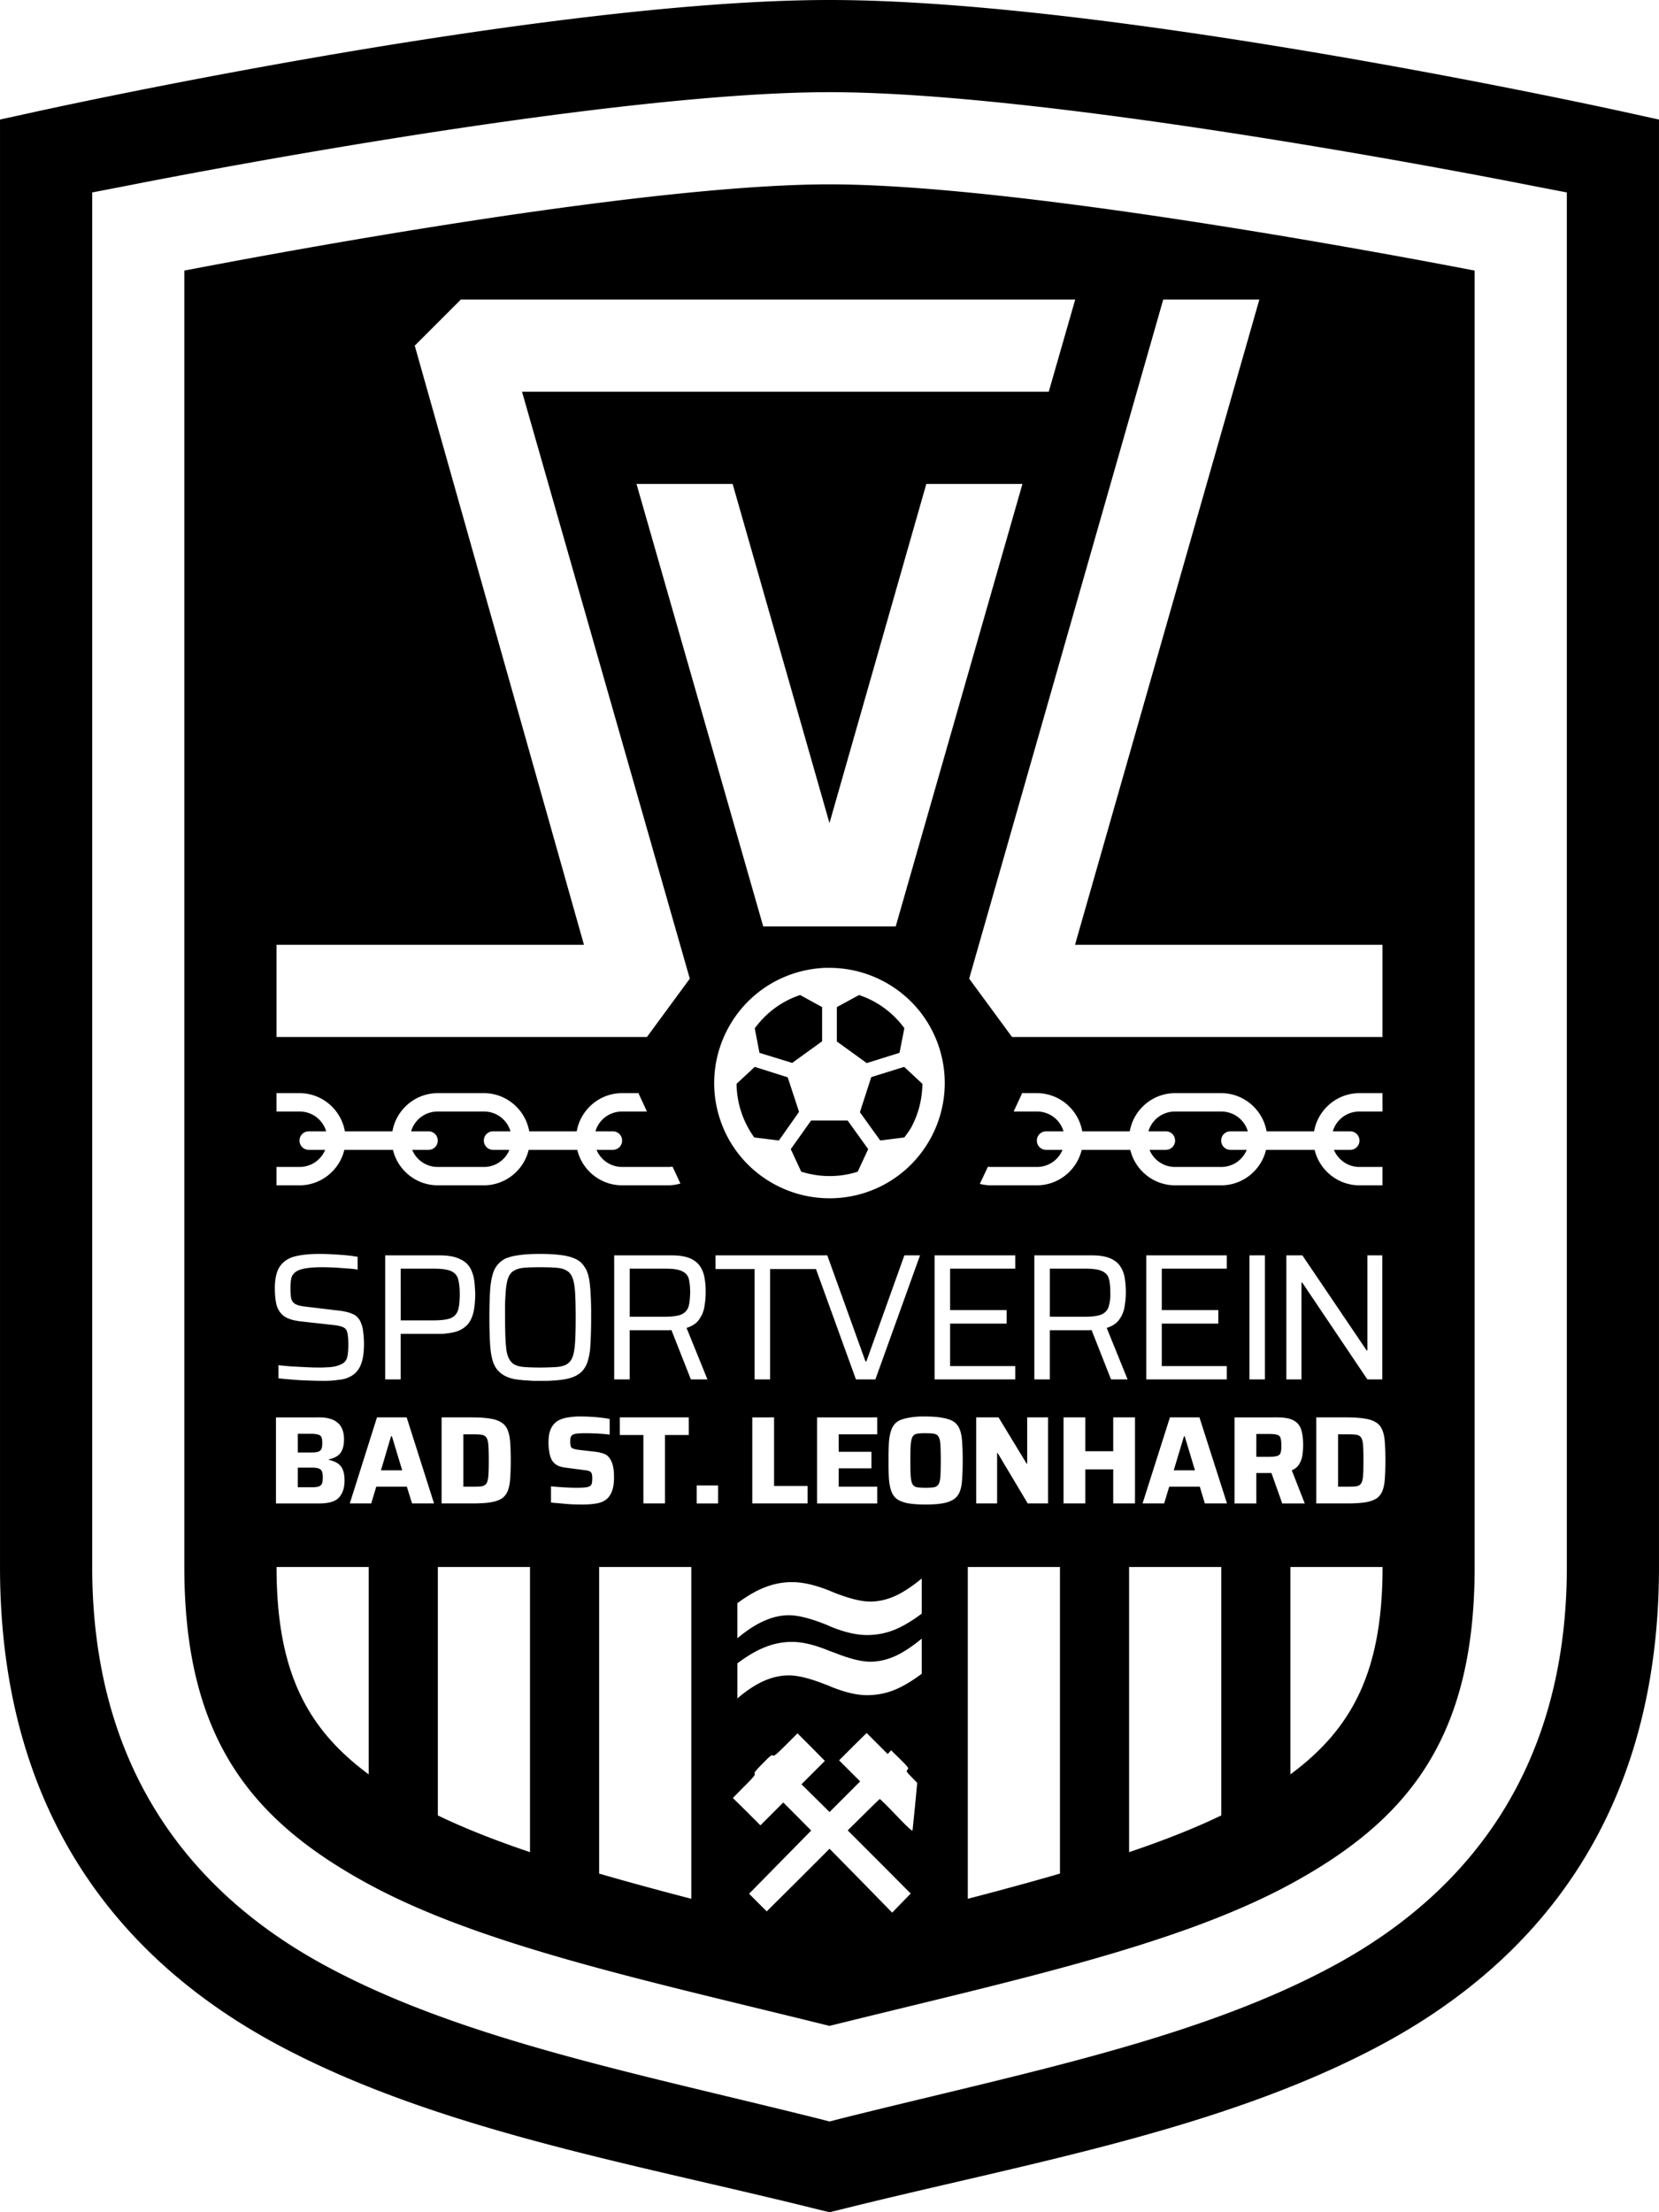 <?xml version="1.0" encoding="UTF-8"?>
<svg version="1.1" viewBox="0 0 750 1000" xmlns="http://www.w3.org/2000/svg">
 <path d="m375 0c-130.56 0-358.64 50.455-358.64 50.455l-16.357 3.582v654.3c0 110.42 53.368 177.27 125.57 215.98 72.202 38.712 162.07 53.883 244.38 74.463l5.045 1.221 5.045-1.221c82.319-20.58 172.18-35.751 244.38-74.463 72.202-38.711 125.57-105.57 125.57-215.98v-654.3l-16.357-3.582c0 8e-5 -228.09-50.455-358.64-50.455zm0 41.666c106.41 0 316.49 42.075 316.49 42.074l16.846 3.256v621.34c0 89.409-42.856 146.1-104.57 179.77-61.718 33.664-140.98 48.895-223.71 69.58l-5.045 1.303-5.045-1.303c-82.739-20.685-162-35.916-223.71-69.58-61.718-33.664-104.57-90.358-104.57-179.77v-621.34l16.846-3.256s210.08-42.074 316.49-42.074zm0 41.668c-89.725 0-270.55 34.951-291.67 38.98v586.02c0 77.257 30.061 114.31 82.926 143.15 51.618 28.155 127.12 44.025 208.74 64.291 81.62-20.266 157.12-36.136 208.74-64.291 52.865-28.835 82.926-65.89 82.926-143.15v-586.02c-21.117-4.029-201.94-38.98-291.67-38.98zm-166.67 52.082h277.75l-11.963 41.668h-238.12l75.848 265.3-19.369 26.367h-167.48v-41.666h139l-76.498-270.83zm317.54 0h43.457l-83.334 291.67h139v41.666h-167.48l-19.369-26.367zm-238.12 83.334h43.457l43.783 153.32 43.783-153.32h43.457l-57.293 200.03h-59.895zm85.285 218.75c0.67-0.026 1.287 0 1.953 0 21.948 0 42.415 13.96 49.56 35.971 8.884 27.344-6.103 56.788-33.447 65.674-5.356 1.73-10.78 2.522-16.113 2.522-21.948 0-42.415-13.96-49.56-35.969-8.884-27.344 6.103-56.788 33.447-65.674 4.685-1.513 9.476-2.34 14.158-2.523zm-11.31 12.289c-8.38 2.794-15.403 8.044-20.508 15.055l2.117 11.068 14.81 4.557 13.51-9.766v-15.463zm26.611 0-10.008 5.451v15.545l13.51 9.766 14.811-4.639 2.195-11.15c-5.146-7.016-12.278-12.243-20.508-14.973zm-47.119 32.471-8.219 7.648c0.104 11.698 4.954 20.033 7.975 24.252l11.15 1.383 9.113-12.939-5.127-15.625zm67.547 0-14.892 4.639-5.125 15.869 9.195 12.775 10.904-1.383c1.279-1.761 2.643-3.495 3.58-5.453 2.999-5.902 4.515-12.351 4.557-18.799zm-127.52 11.879h7.65l-0.168 0.246 3.742 8.057h-11.23c-5.747 0-10.526 3.74-12.043 8.951h7.893a4.167 4.167 0 0 1 4.15 4.232 4.167 4.167 0 0 1-4.15 4.15h-7.404c1.885 4.509 6.307 7.731 11.555 7.731h20.834c0.671 0 1.311-0.062 1.953-0.162l3.58 7.65c-1.771 0.493-3.608 0.812-5.533 0.812h-20.834c-9.814 0-18.08-6.866-20.264-16.031h-21.973c-2.183 9.165-10.45 16.031-20.264 16.031h-20.834c-9.814 0-18.08-6.866-20.264-16.031h-21.973c-2.183 9.165-10.45 16.031-20.264 16.031h-10.416v-8.301h10.416c5.248 0 9.673-3.14 11.557-7.646v-0.084h-7.406a4.167 4.167 0 0 1-4.148-4.15 4.167 4.167 0 0 1 4.148-4.232h7.894c-1.518-5.211-6.298-8.951-12.045-8.951h-10.416v-8.301h10.422c10.244 0 18.795 7.484 20.508 17.252h21.484c1.713-9.768 10.264-17.252 20.508-17.252h20.834c10.244 0 18.795 7.483 20.508 17.25h21.484c1.713-9.768 10.264-17.252 20.508-17.252zm180.58 2e-3h6.926c10.244 0 18.795 7.484 20.508 17.252h21.484c1.713-9.768 10.264-17.252 20.508-17.252h20.832c10.244 0 18.797 7.484 20.51 17.252h21.482c1.713-9.768 10.264-17.252 20.508-17.252h10.418v8.301h-10.418c-5.747 0-10.526 3.74-12.043 8.951h7.893a4.167 4.167 0 0 1 4.15 4.232 4.167 4.167 0 0 1-4.15 4.15h-7.404c1.885 4.509 6.307 7.731 11.555 7.731h10.418v8.301h-10.418c-9.815 0-18.08-6.866-20.264-16.031h-21.971c-2.183 9.165-10.452 16.031-20.266 16.031h-20.832c-9.815 0-18.08-6.866-20.264-16.031h-21.973c-2.183 9.165-10.45 16.031-20.264 16.031h-20.834c-1.722 0-3.359-0.255-4.963-0.65l3.662-7.731c0.421 0.044 0.861 0.082 1.299 0.082h20.834c5.248 0 9.673-3.14 11.557-7.648v-0.084h-7.406a4.167 4.167 0 0 1-4.15-4.15 4.167 4.167 0 0 1 4.15-4.231h7.894c-1.518-5.211-6.298-8.951-12.045-8.951h-10.498l3.742-8.057zm-263.92 8.301c-5.747-5e-5 -10.526 3.74-12.043 8.951h7.893a4.167 4.167 0 0 1 4.15 4.232 4.167 4.167 0 0 1-4.15 4.15h-7.404c1.867 4.547 6.279 7.731 11.555 7.731h20.834c5.275 0 9.69-3.183 11.557-7.731h-7.406a4.167 4.167 0 0 1-4.15-4.15 4.167 4.167 0 0 1 4.15-4.232h7.894c-1.518-5.211-6.298-8.951-12.045-8.951zm333.33 0c-5.747 0-10.528 3.74-12.045 8.951h7.894a4.167 4.167 0 0 1 4.15 4.232 4.167 4.167 0 0 1-4.15 4.15h-7.406c1.868 4.547 6.281 7.731 11.557 7.731h20.834c5.275 0 9.688-3.183 11.555-7.731h-7.404a4.167 4.167 0 0 1-4.15-4.15 4.167 4.167 0 0 1 4.15-4.232h7.893c-1.518-5.211-6.296-8.951-12.043-8.951zm-164.55 4.068-9.195 12.939 4.719 10.174c13.462 4.282 24.255 0.412 25.555 0l4.719-10.174-9.277-12.939zm-222.26 60.303h8e-3c2.32 2e-4 4.658 0.092 7.072 0.246 0.804 0.05 1.625 0.096 2.441 0.162 2.447 0.163 4.506 0.396 6.186 0.65 0.558 0.087 1.07 0.15 1.545 0.246v5.779c-0.533-0.083-1.041-0.175-1.629-0.246-1.175-0.142-2.5-0.226-3.904-0.326-0.7-0.05-1.433-0.121-2.195-0.162-0.746-0.054-1.474-0.121-2.195-0.162-0.721-0.043-1.425-0.057-2.117-0.084-1.383-0.056-2.713-0.082-3.988-0.082-5.815 0-9.682 0.621-11.637 1.871-0.154 0.096-0.363 0.22-0.488 0.324-0.125 0.104-0.207 0.214-0.332 0.326-0.725 0.662-1.259 1.422-1.467 2.359-0.292 1.25-0.416 2.763-0.416 4.557 0 2.174 0.124 3.824 0.416 4.965 0.325 1.087 1.054 1.871 2.033 2.359 0.98 0.489 2.468 0.842 4.477 1.059l13.59 1.627c1.442 0.136 2.778 0.312 3.986 0.57 0.604 0.129 1.163 0.25 1.709 0.408 0.271 0.083 0.562 0.159 0.812 0.246 0.258 0.087 0.484 0.229 0.734 0.324 0.487 0.177 0.962 0.377 1.383 0.652 0.196 0.138 0.362 0.246 0.57 0.408 0.388 0.324 0.725 0.716 1.059 1.139 0.154 0.211 0.363 0.413 0.488 0.65 0.287 0.472 0.524 1.058 0.732 1.629 0.125 0.285 0.251 0.586 0.334 0.895 0.083 0.309 0.167 0.561 0.25 0.895 0.167 0.665 0.249 1.436 0.332 2.197 0.208 1.522 0.334 3.279 0.334 5.289 0 3.858-0.458 6.915-1.383 9.197-0.125 0.278-0.209 0.55-0.334 0.812-0.892 1.825-2.103 3.199-3.578 4.15-0.613 0.388-1.243 0.697-1.955 0.977-0.237 0.092-0.482 0.243-0.732 0.326-0.496 0.163-1.005 0.291-1.547 0.408-0.271 0.058-0.605 0.116-0.896 0.162-0.279 0.048-0.521 0.05-0.812 0.084-1.171 0.163-2.387 0.325-3.662 0.408-0.642 0.043-1.286 0.062-1.953 0.082-0.667 0.02-1.342 0-2.033 0-2.065 0-4.254-0.054-6.592-0.162-2.337-0.054-4.717-0.192-7-0.408-2.281-0.161-4.338-0.354-6.184-0.57v-5.939c1.902 0.215 3.929 0.406 6.104 0.568 2.174 0.108 4.335 0.218 6.348 0.326 2.067 0.108 3.795 0.162 5.207 0.162 0.721-5e-5 1.383 0.013 2.033 0 0.65-0.018 1.292-0.057 1.871-0.084 0.579-0.029 1.125-0.041 1.629-0.082 0.504-0.042 0.951-0.11 1.385-0.164 1.74-0.271 3.199-0.759 4.394-1.465 1.196-0.707 1.904-1.787 2.195-3.254 0.292-1.522 0.416-3.199 0.416-5.047 0-2.5-0.124-4.338-0.416-5.533-0.217-1.25-0.868-2.115-1.955-2.603-1.033-0.489-2.707-0.842-5.045-1.059l-13.916-1.547c-3.478-0.379-6.129-1.191-7.812-2.441-1.683-1.304-2.796-3.062-3.338-5.127-0.483-2.065-0.732-4.498-0.732-7.324 0-4.51 0.782-7.862 2.357-10.09 1.63-2.283 4.013-3.77 7-4.477 2.987-0.707 6.579-1.058 10.814-1.059zm99.832 0h0.029c4.333 1e-3 7.895 0.246 10.713 0.732 1.442 0.217 2.695 0.568 3.824 0.977 1.125 0.408 2.113 0.867 2.93 1.465 1.054 0.747 1.912 1.72 2.603 2.85 0.167 0.226 0.293 0.409 0.418 0.65 0.125 0.241 0.291 0.474 0.416 0.732 0.125 0.256 0.167 0.544 0.25 0.814 0.083 0.265 0.251 0.531 0.334 0.814 0.604 1.991 0.928 4.456 1.137 7.404 0.167 2.486 0.293 5.447 0.334 8.789 0.013 1.114 0 2.291 0 3.5 0 4.837-0.126 8.92-0.334 12.289-0.042 0.829-0.083 1.602-0.166 2.359-0.263 2.272-0.73 4.229-1.301 5.859-0.188 0.53-0.4 0.993-0.65 1.465-0.746 1.416-1.749 2.601-3.012 3.498-1.63 1.196-3.877 2.034-6.756 2.523-2.119 0.326-4.673 0.569-7.648 0.652-0.992 0.027-2.004 0-3.092 0s-2.096 0.027-3.092 0c-0.996-0.025-1.946-0.11-2.85-0.164-1.808-0.109-3.441-0.272-4.883-0.488-0.354-0.062-0.725-0.091-1.059-0.162-2.34-0.505-4.19-1.313-5.615-2.359-1.629-1.195-2.925-2.845-3.742-4.965-0.762-2.174-1.259-4.904-1.467-8.219-0.208-3.369-0.332-7.453-0.332-12.289 0-4.837 0.124-8.972 0.332-12.287 0.192-2.948 0.619-5.415 1.223-7.406 0.083-0.284 0.167-0.548 0.25-0.814 0.812-2.174 2.111-3.849 3.74-5.045 0.608-0.448 1.254-0.879 2.033-1.221 0.258-0.117 0.521-0.146 0.812-0.246 0.279-0.1 0.605-0.233 0.896-0.324 0.892-0.272 1.871-0.49 2.93-0.652 1.441-0.244 3.075-0.448 4.883-0.568 1.799-0.121 3.748-0.164 5.91-0.164zm-45.619 0.65c3.587 0 6.504 0.459 8.625 1.383 2.175 0.87 3.795 2.086 4.883 3.662 0.542 0.788 0.967 1.666 1.301 2.603 0.083 0.234 0.167 0.491 0.25 0.732 0.083 0.244 0.167 0.478 0.25 0.732 0.084 0.253 0.124 0.47 0.166 0.732 0.042 0.263 0.127 0.544 0.168 0.814 0.279 1.63 0.403 3.395 0.486 5.209 0.042 0.605 0.084 1.164 0.084 1.789 0 1.223-0.083 2.427-0.166 3.582-0.042 0.578-0.085 1.149-0.168 1.709-0.083 0.56-0.167 1.166-0.25 1.709-0.042 0.265-0.124 0.474-0.166 0.732-0.042 0.258-0.085 0.482-0.168 0.732-0.388 1.498-0.974 2.928-1.791 4.15-1.087 1.63-2.708 2.901-4.883 3.824-1.36 0.577-3.031 0.924-4.965 1.141-0.388 0.042-0.804 0.133-1.221 0.162-0.817 0.061-1.695 0.082-2.603 0.082h-17.334v20.59h-6.998v-56.07zm104.83 0c3.533 0 6.316 0.433 8.383 1.303 2.063 0.87 3.605 2.086 4.639 3.662 1.033 1.522 1.7 3.306 2.033 5.371 0.167 1.005 0.333 2.087 0.416 3.174 0.084 1.087 0.084 2.168 0.084 3.336 0 2.01-0.195 4.094-0.57 6.268-0.083 0.53-0.209 1.121-0.334 1.627-0.083 0.253-0.167 0.487-0.25 0.732-0.154 0.494-0.362 0.994-0.57 1.465-0.125 0.234-0.291 0.423-0.416 0.652-0.254 0.458-0.521 0.948-0.812 1.383-1.196 1.739-3.089 3.009-5.697 3.824l9.439 23.273h-7.486l-8.789-22.299c-0.438 0.056-1.138 0.084-2.117 0.084h-16.764v22.217h-6.998v-56.07zm189.96 0c3.533 0 6.316 0.433 8.383 1.303 2.064 0.87 3.605 2.086 4.639 3.662 1.033 1.522 1.7 3.306 2.033 5.371 0.321 2.01 0.486 4.173 0.486 6.51 0 2.01-0.195 4.094-0.57 6.268-0.083 0.53-0.209 1.121-0.334 1.627-0.083 0.253-0.167 0.487-0.25 0.732-0.154 0.494-0.362 0.994-0.57 1.465-0.125 0.234-0.209 0.423-0.334 0.652-0.254 0.458-0.603 0.948-0.895 1.383-1.195 1.739-3.089 3.009-5.697 3.824l9.439 23.273h-7.486l-8.789-22.297c-0.438 0.056-1.138 0.082-2.117 0.082h-16.764v22.217h-7v-56.07zm-169.95 2e-3h50.527l17.252 47.932h0.418l17.17-47.932h7.08l-20.182 56.07h-8.789l-18.066-49.887h-20.752v49.887h-6.998v-49.887h-17.66zm99.039 0h36.459v6.021h-29.459v18.717h25.553v6.104h-25.553v19.207h29.459v6.021h-36.459zm95.703 0h36.377v6.021h-29.377v18.717h25.553v6.104h-25.553v19.207h29.377v6.021h-36.377zm46.631 0h7v56.07h-7zm16.684 0h7.242l29.053 42.969h0.334v-42.969h6.754v56.07h-6.754l-29.459-43.783h-0.334v43.783h-6.836zm-337.23 5.365c-2.989 0-5.448 0.084-7.406 0.246-1.467 0.122-2.734 0.438-3.742 0.896-0.154 0.079-0.32 0.157-0.486 0.244-0.167 0.087-0.293 0.15-0.418 0.246-0.429 0.265-0.887 0.581-1.221 0.977-0.125 0.133-0.207 0.262-0.332 0.408-0.433 0.584-0.767 1.302-1.059 2.117-0.546 1.576-0.892 3.766-1.059 6.592-0.083 1.413-0.209 3.062-0.25 4.883-0.041 1.821 0 3.876 0 6.104 0 4.456 0.083 8.078 0.25 10.904 0.042 0.706 0.083 1.321 0.166 1.953 0.084 0.632 0.085 1.234 0.168 1.791 0.179 1.114 0.441 2.113 0.732 2.928 0.596 1.576 1.462 2.739 2.603 3.5 1.143 0.706 2.68 1.14 4.639 1.303 1.956 0.163 4.419 0.246 7.406 0.246 1.496 0 2.833-0.043 4.07-0.084 1.238-0.042 2.359-0.079 3.338-0.162 1.955-0.164 3.497-0.597 4.639-1.303 1.196-0.761 2.062-1.924 2.603-3.5 0.546-1.63 0.892-3.846 1.059-6.672 0.167-2.826 0.25-6.45 0.25-10.906 0-4.456-0.083-8.161-0.25-10.986-0.163-2.826-0.517-5.016-1.059-6.592-0.154-0.407-0.32-0.789-0.486-1.139-0.529-1.05-1.221-1.83-2.117-2.359-1.143-0.761-2.68-1.22-4.639-1.383-1.957-0.163-4.419-0.246-7.406-0.246zm-63.156 0.656 6e-3 23.361h15.055c0.896 0 1.746-0.038 2.522-0.084 0.388-0.025 0.762-0.048 1.137-0.084 1.782-0.178 3.212-0.5 4.232-0.977 1.629-0.815 2.659-2.167 3.092-3.906 0.442-1.739 0.65-3.955 0.65-6.672 0-2.717-0.217-4.907-0.65-6.592-0.383-1.739-1.383-3.011-3.012-3.826-1.576-0.817-4.225-1.221-7.812-1.221zm103.52 0-5e-3 21.734h15.787c0.896 0 1.666-0.036 2.441-0.082 0.388-0.025 0.768-0.048 1.143-0.084 1.782-0.178 3.212-0.5 4.232-0.977 1.629-0.815 2.656-2.114 3.09-3.744 0.321-1.223 0.489-2.58 0.572-4.231v-0.084c0.042-0.55 0.082-1.111 0.082-1.709 0-2.391-0.195-4.391-0.57-6.021-0.379-1.63-1.355-2.821-2.93-3.582-1.522-0.817-4.007-1.221-7.486-1.221zm189.94 0v21.734h15.787c0.9 0 1.75-0.036 2.525-0.082 0.388-0.025 0.684-0.048 1.059-0.084 1.782-0.178 3.212-0.5 4.232-0.977 1.629-0.815 2.656-2.114 3.09-3.744 0.317-1.223 0.567-2.58 0.65-4.231v-0.084c0.027-0.55 0-1.111 0-1.709 0-2.391-0.195-4.391-0.57-6.021-0.379-1.63-1.355-2.821-2.93-3.582-1.522-0.817-4.007-1.221-7.486-1.221zm-213.38 66.814h-0.013c0.508-0.017 1.016-1e-4 1.545 0 1.508 0 3.1 0.05 4.721 0.162 1.622 0.075 3.081 0.221 4.477 0.408 1.433 0.15 2.683 0.345 3.662 0.57v7.08c-1.394-0.226-3.177-0.376-5.289-0.488-2.074-0.113-3.971-0.164-5.779-0.164-2.865 0-4.786 0.2-5.615 0.652-0.525 0.301-0.808 0.773-0.975 1.301-0.125 0.49-0.166 1.075-0.166 1.791 0 0.98 0.083 1.707 0.25 2.197 0.15 0.49 0.445 0.789 0.975 0.977 0.529 0.191 1.35 0.42 2.441 0.57l7.731 0.894c1.544 0.189 2.991 0.531 4.232 1.059 1.242 0.528 2.175 1.591 2.93 3.174 0.379 0.754 0.686 1.724 0.895 2.93 0.25 1.168 0.334 2.616 0.334 4.312 0 2.827-0.342 5.016-1.059 6.674-0.679 1.658-1.646 2.913-2.93 3.742-1.245 0.791-2.699 1.322-4.394 1.547-1.694 0.267-3.617 0.408-5.613 0.408-1.545 0-3.15-0.01-4.883-0.084-1.735-0.075-3.433-0.258-5.129-0.408-1.659-0.15-3.154-0.258-4.475-0.408v-7.324c2.073 0.188 4.153 0.376 6.266 0.488s3.851 0.162 5.209 0.162c1.775 0 3.129-0.049 4.07-0.162 0.979-0.114 1.663-0.35 2.117-0.65 0.438-0.339 0.729-0.775 0.812-1.303 0.125-0.565 0.166-1.244 0.166-2.035 0-1.018-0.042-1.75-0.25-2.277-0.188-0.527-0.617-0.953-1.221-1.141-0.562-0.226-1.442-0.338-2.684-0.488l-7.975-1.057c-2.035-0.225-3.672-0.848-4.801-1.791-1.092-0.98-1.781-2.204-2.197-3.824-0.4-1.658-0.648-3.636-0.648-5.859 0-2.563 0.383-4.64 1.137-6.186 0.754-1.545 1.771-2.709 3.092-3.5 1.358-0.791 2.95-1.282 4.721-1.545 1.359-0.2 2.788-0.358 4.312-0.408zm154.87 0c0.738-0.026 1.545 0 2.357 0 3.241-5e-4 5.82 0.238 7.895 0.65 2.112 0.377 3.837 0.967 5.045 1.871 1.208 0.867 2.074 2.117 2.603 3.662 0.558 1.507 0.85 3.353 0.975 5.615 0.167 2.261 0.25 4.928 0.25 8.057 0 3.128-0.083 5.878-0.25 8.139-0.113 2.262-0.408 4.15-0.975 5.695-0.529 1.508-1.395 2.678-2.603 3.582-1.204 0.867-2.937 1.541-5.045 1.953-2.073 0.378-4.653 0.568-7.895 0.568-3.241 0-5.948-0.193-8.057-0.568-2.072-0.415-3.761-1.087-4.965-1.953-1.167-0.905-1.953-2.074-2.519-3.582-0.529-1.545-0.892-3.434-1.059-5.695-0.125-2.261-0.168-5.01-0.168-8.139 0-3.128 0.043-5.795 0.168-8.057 0.15-2.261 0.529-4.108 1.059-5.615 0.562-1.545 1.353-2.795 2.519-3.662 1.206-0.904 2.89-1.496 4.965-1.871 1.584-0.309 3.476-0.571 5.697-0.65zm-271.73 0.406c7.387 0 11.148 3.327 11.148 9.848 0 2.751-0.537 4.833-1.629 6.266-1.092 1.432-2.872 2.358-5.209 2.848v0.246c2.45 0.528 4.242 1.453 5.371 2.848 1.129 1.395 1.709 3.572 1.709 6.512 0 3.241-0.826 5.802-2.522 7.649-1.658 1.809-4.648 2.686-8.869 2.686h-19.613v-38.898zm205.57 0v31.006h15.137v7.894h-24.984v-38.898zm46.631 0v7.649h-17.416v7.894h14.81v7.486h-14.81v8.301h17.416v7.57h-27.182v-38.898zm180.84 0c3.392 0 5.91 0.485 7.568 1.465 1.696 0.98 2.809 2.43 3.338 4.314 0.562 1.847 0.812 4.16 0.812 6.836 0 1.47-0.126 2.967-0.334 4.475-0.225 1.47-0.713 2.826-1.467 4.07-0.717 1.206-1.829 2.127-3.338 2.768l5.861 14.973h-10.174l-4.883-13.752h-6.834v13.752h-9.848v-38.898zm-406.99 0h13.426l12.371 38.898h-9.93l-2.357-7.568h-13.834l-2.279 7.568h-9.686zm29.215 0h13.672c3.43 0 6.195 0.193 8.383 0.568 2.225 0.339 3.967 1.006 5.209 1.873 1.246 0.829 2.121 1.99 2.688 3.498 0.567 1.47 0.932 3.311 1.057 5.535 0.167 2.224 0.25 4.846 0.25 7.975 0 3.128-0.083 5.833-0.25 8.057-0.113 2.224-0.49 4.107-1.057 5.615-0.567 1.47-1.442 2.633-2.688 3.5-1.242 0.829-2.984 1.414-5.209 1.789-2.186 0.338-4.954 0.488-8.383 0.488h-13.672zm80.566 0h31.17v7.975h-10.742v30.924h-9.766v-30.924h-10.662zm161.13 0h10.092l12.695 20.914h0.25v-20.914h9.44v38.898h-9.195l-13.59-22.785h-0.25v22.785h-9.441zm39.471 0h9.846v15.299h12.615v-15.299h9.846v38.898h-9.846v-15.381h-12.615v15.381h-9.846zm48.096 0h13.346l12.451 38.898h-10.01l-2.277-7.568h-13.836l-2.279 7.568h-9.766zm66.162 0h13.672c3.43 0 6.193 0.193 8.381 0.568 2.225 0.339 3.963 1.006 5.209 1.873 1.242 0.829 2.117 1.99 2.684 3.498 0.567 1.47 0.933 3.311 1.058 5.535 0.167 2.224 0.25 4.846 0.25 7.975 0 3.128-0.083 5.833-0.25 8.057-0.113 2.224-0.492 4.107-1.058 5.615-0.562 1.47-1.438 2.633-2.684 3.5-1.246 0.829-2.984 1.414-5.209 1.789-2.186 0.338-4.952 0.488-8.381 0.488h-13.672zm-177.82 7.16c-1.11 0.038-1.976 0.104-2.684 0.246-0.942 0.149-1.617 0.628-2.033 1.383-0.396 0.716-0.688 1.966-0.812 3.662s-0.166 3.985-0.166 7 0.041 5.384 0.166 7.08c0.113 1.696 0.396 2.909 0.812 3.662 0.412 0.716 1.092 1.195 2.033 1.383 0.942 0.15 2.246 0.246 3.904 0.246 1.658 0 2.883-0.096 3.824-0.246 0.942-0.189 1.617-0.667 2.033-1.383 0.438-0.754 0.729-1.966 0.812-3.662 0.125-1.696 0.168-4.065 0.168-7.08 0-3.015-0.043-5.304-0.168-7-0.075-1.696-0.358-2.946-0.812-3.662-0.412-0.754-1.092-1.233-2.033-1.383-0.942-0.192-2.166-0.246-3.824-0.246-0.415 0-0.843-0.013-1.217 0zm-282.63 0.246 0.012 8.465h6.186c1.921 0 3.225-0.247 3.904-0.812 0.683-0.566 0.975-1.68 0.975-3.338 0-1.168-0.084-2.083-0.334-2.686-0.229-0.641-0.75-1.033-1.467-1.221-0.717-0.225-1.734-0.408-3.092-0.408zm433.35 0.084v10.338h5.615c1.733 0 3.033-0.146 3.824-0.408 0.829-0.264 1.337-0.749 1.545-1.465 0.25-0.754 0.334-1.824 0.334-3.256 0-1.433-0.126-2.5-0.334-3.254-0.192-0.754-0.675-1.284-1.467-1.547-0.787-0.267-2.094-0.408-3.902-0.408zm-358.48 0.162v23.682h3.578c1.922 0 3.422-0.013 4.477-0.162 1.092-0.15 1.868-0.586 2.359-1.303 0.479-0.716 0.77-1.96 0.895-3.58 0.125-1.621 0.168-3.896 0.168-6.836 0-2.902-0.043-5.135-0.168-6.756-0.113-1.658-0.403-2.864-0.895-3.58-0.487-0.716-1.268-1.153-2.359-1.303-1.055-0.15-2.556-0.162-4.477-0.162zm395.43 0v23.682h3.58c1.922 0 3.421-0.013 4.475-0.162 1.092-0.15 1.868-0.586 2.359-1.303 0.479-0.716 0.771-1.96 0.896-3.58 0.125-1.621 0.166-3.896 0.166-6.836 0-2.902-0.041-5.135-0.166-6.756-0.113-1.658-0.409-2.864-0.896-3.58-0.487-0.716-1.268-1.153-2.359-1.303-1.055-0.15-2.554-0.162-4.475-0.162zm-428.14 0.895-4.547 15.381h9.602l-4.639-15.381zm358.48 0-4.631 15.381h9.602l-4.639-15.381zm-400.63 14.16-0.01 8.871h6.348c1.354 0 2.375-0.101 3.092-0.326 0.713-0.264 1.213-0.698 1.463-1.301 0.292-0.641 0.416-1.561 0.416-2.768 0-1.809-0.295-3.017-0.975-3.582-0.642-0.603-1.99-0.895-3.986-0.895zm190.02 8.053v8.143h-9.684v-8.139zm-199.62 36.867h41.666v93.748c-28.369-20.96-41.666-47.111-41.666-93.748zm72.916 0h41.668v128.9c-15.45-5.224-29.457-10.702-41.668-16.602zm72.918 0h41.666v149.98c-14.636-3.802-28.553-7.586-41.666-11.392zm166.67 0h41.666v138.59c-13.113 3.806-27.031 7.59-41.666 11.392zm72.916 0h41.668v112.3c-12.211 5.899-26.218 11.378-41.668 16.602zm72.918 0h41.666c0 46.637-13.298 72.787-41.666 93.748zm-166.67 5.207v15.869c-4.593 3.467-8.877 5.972-12.777 7.488-3.857 1.473-7.805 2.195-11.963 2.195-4.637 0-10.078-1.229-16.275-3.742-0.604-0.26-1.13-0.523-1.463-0.652-0.304-0.131-0.733-0.31-1.383-0.568-6.717-2.643-12.12-3.988-16.195-3.988-3.813 0-7.586 0.915-11.311 2.606-3.727 1.647-7.718 4.216-11.965 7.812v-15.869c4.55-3.38 8.757-5.771 12.615-7.246 3.901-1.517 7.922-2.277 12.125-2.277 4.767 0 10.394 1.268 16.764 3.824 0.433 0.175 0.768 0.321 0.977 0.408 0.346 0.131 0.774 0.312 1.383 0.57 6.717 2.643 12.12 3.986 16.195 3.986 3.727 0 7.425-0.836 11.066-2.439 3.683-1.647 7.744-4.293 12.207-7.977zm0 27.182v15.869c-4.593 3.467-8.875 5.969-12.775 7.486-3.857 1.473-7.805 2.197-11.963 2.197-4.637 0-10.08-1.311-16.277-3.824-0.604-0.26-1.088-0.482-1.463-0.652-0.258-0.084-0.733-0.226-1.383-0.488-6.717-2.643-12.12-3.986-16.195-3.986-3.813 0-7.586 0.875-11.311 2.522-3.727 1.647-7.716 4.255-11.963 7.895v-15.869c4.637-3.467 8.917-5.933 12.775-7.406 3.857-1.517 7.805-2.277 11.963-2.277 4.637 0 10.081 1.311 16.277 3.824 0.654 0.261 1.175 0.441 1.467 0.57 0.346 0.13 0.774 0.272 1.383 0.488 6.717 2.687 12.12 4.068 16.195 4.068 3.727 0 7.425-0.838 11.066-2.441 3.683-1.647 7.744-4.291 12.207-7.975zm-24.902 42.643 4.715 4.719 4.801 4.801 0.812-0.894 0.734-0.815 4.07 3.988c3.837 3.823 3.988 4.082 3.338 4.801-0.65 0.718-0.531 0.906 1.869 3.338l2.525 2.603-0.975 10.336c-0.55 5.691-1.095 10.713-1.137 11.148l-0.084 0.082c-0.492-0.018-2.571-1.955-7.242-6.836-3.962-4.141-7.322-7.467-7.488-7.404-0.184 0.067-3.521 3.301-7.404 7.162l-7.08 6.998 14.24 14.24 14.242 14.324-4.232 4.312-4.148 4.312-14.162-14.484-14.158-14.404-14.16 14.16-14.242 14.16-3.988-3.988-3.986-3.986 14.078-14.324 13.998-14.24-6.268-6.348-6.348-6.348-10.334 10.334-6.186-6.184-6.266-6.186 5.127-5.209c4.024-4.035 5.094-5.262 4.719-5.695-0.358-0.43 0.447-1.461 3.664-4.721 3.387-3.431 4.14-4.06 4.557-3.58 0.399 0.48 1.497-0.367 5.859-4.721l5.289-5.289 6.186 6.184 6.186 6.268-5.291 5.289-5.289 5.289 6.348 6.266 6.348 6.268 6.918-6.918 6.916-6.916-4.719-4.721-4.803-4.803 6.186-6.184z" fill="#000000"/>
</svg>
